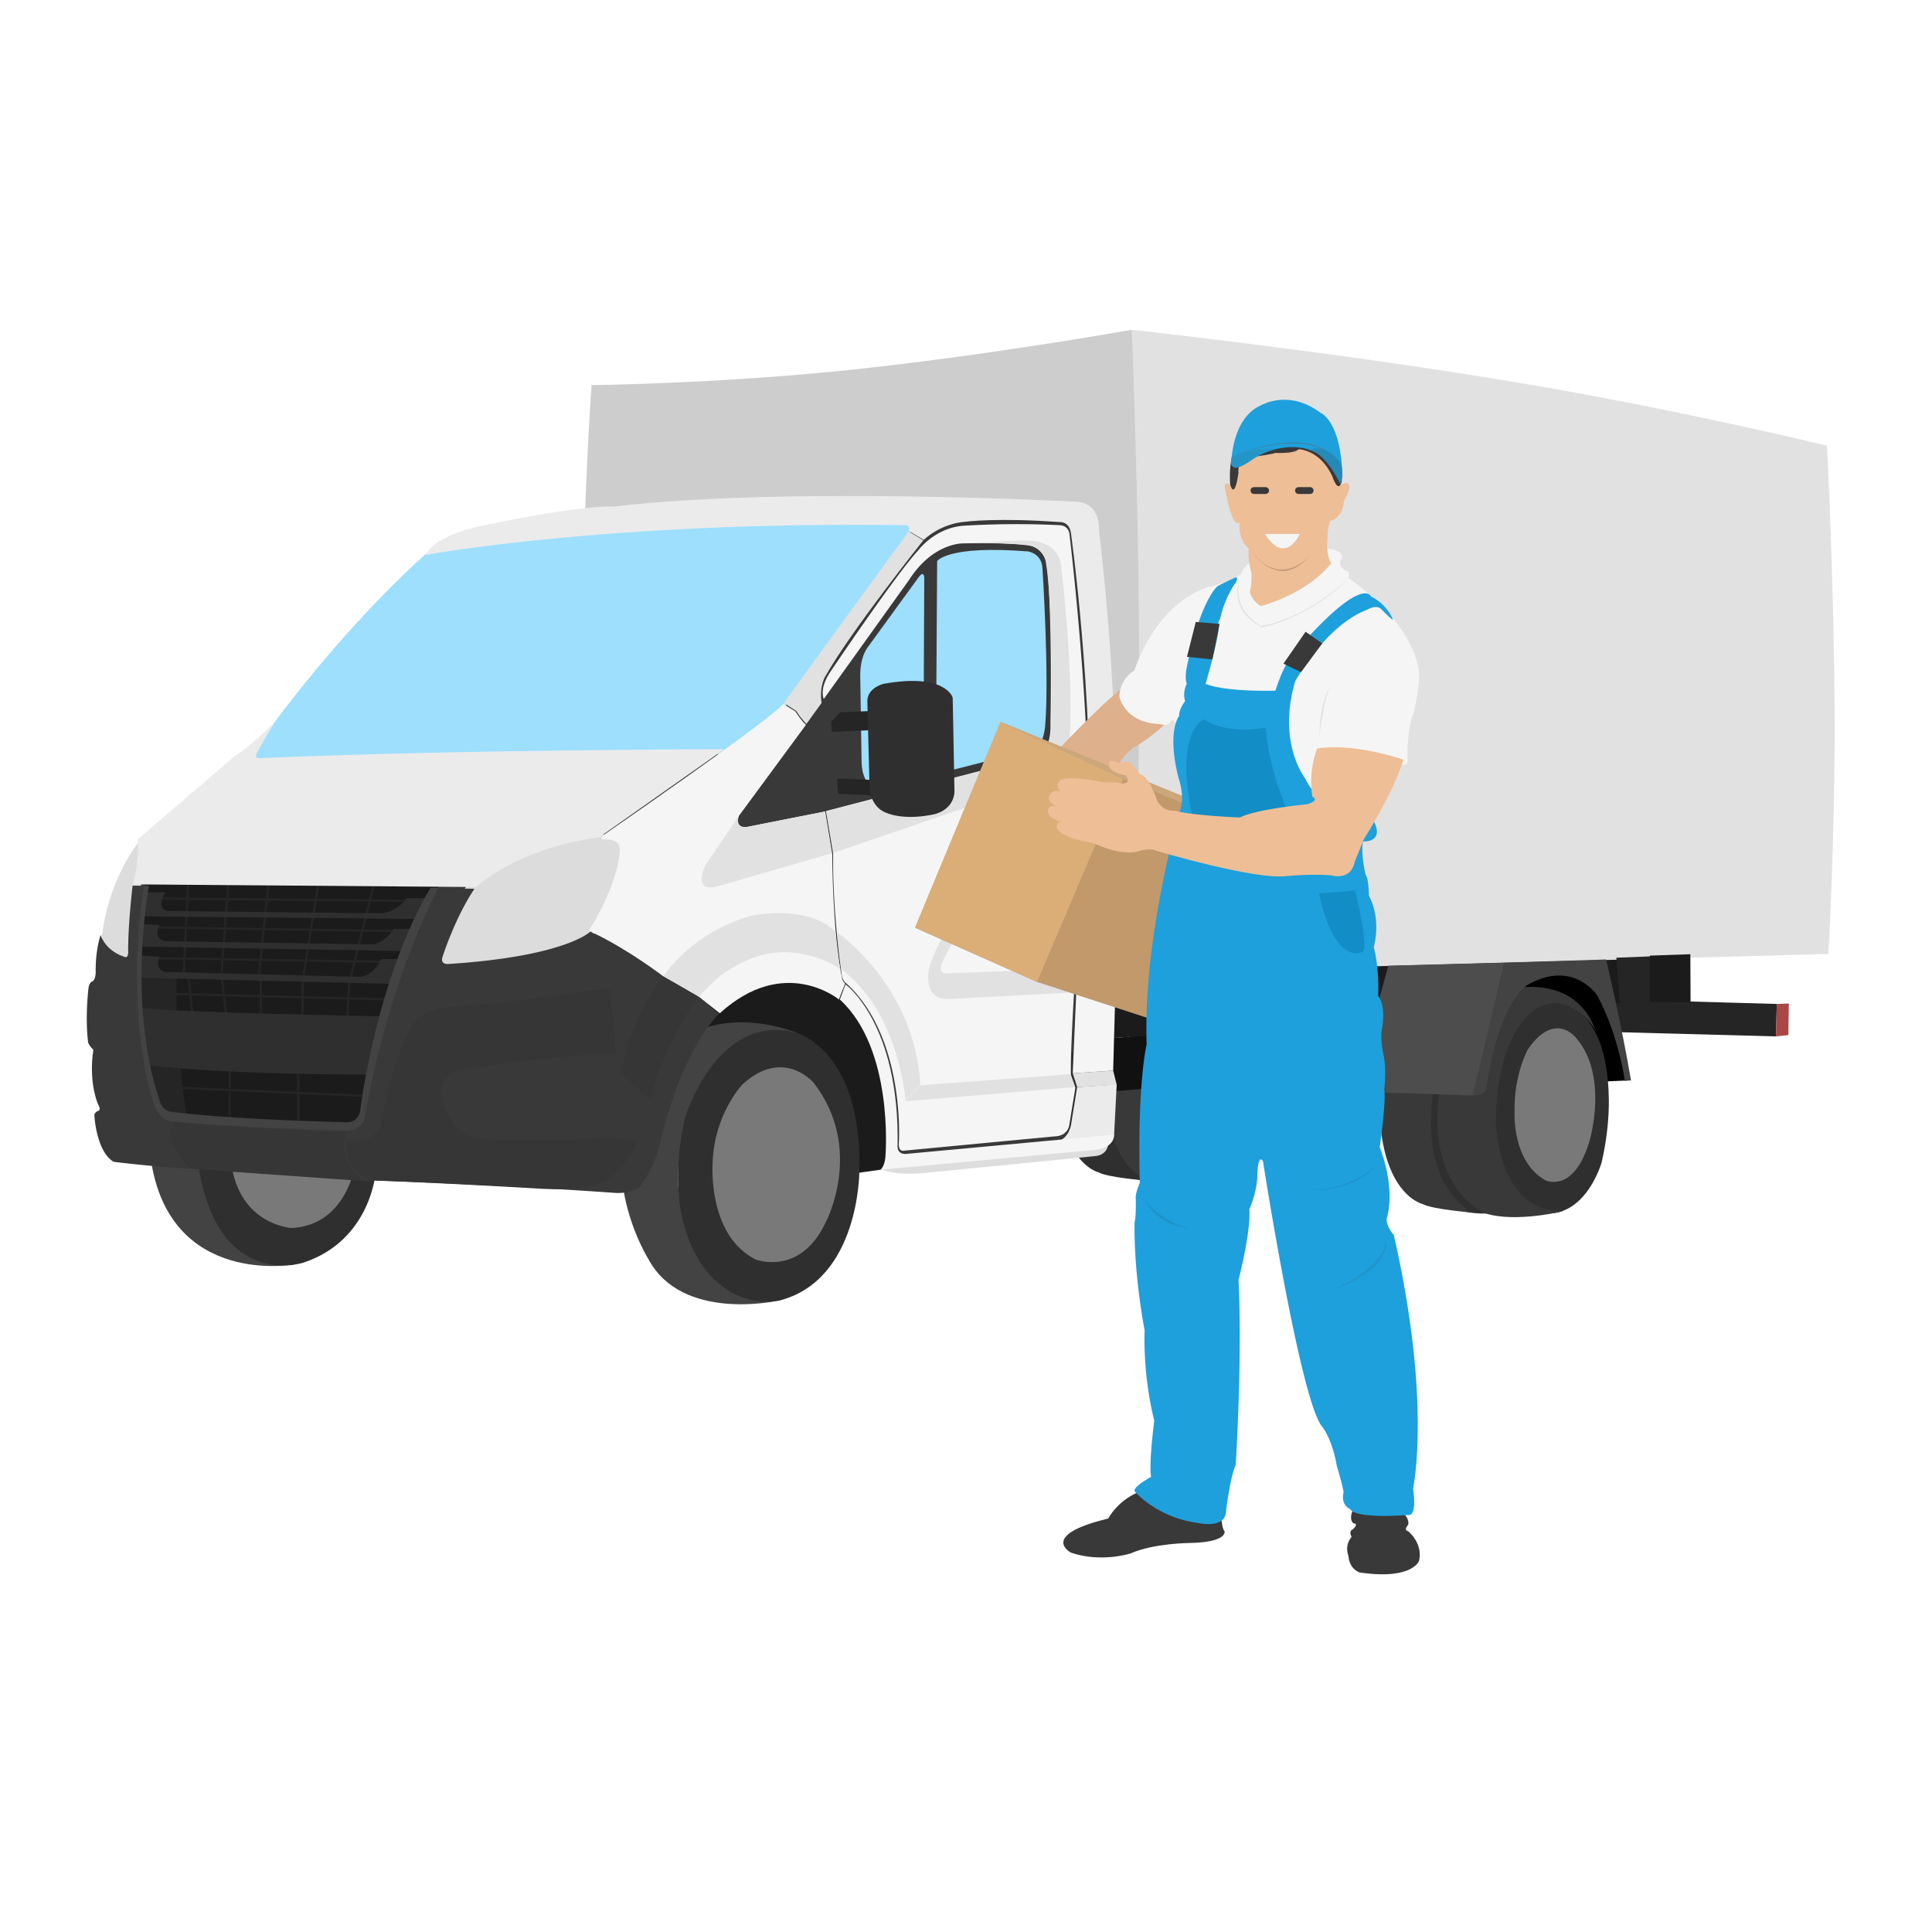 <svg xmlns="http://www.w3.org/2000/svg" width="256" height="256" viewBox="0 0 2560 2560">
  <defs>
    <style>
      .cls-1 {
        fill: #2f2f2f;
      }

      .cls-1, .cls-10, .cls-11, .cls-12, .cls-13, .cls-14, .cls-15, .cls-16, .cls-17, .cls-18, .cls-19, .cls-2, .cls-20, .cls-21, .cls-22, .cls-23, .cls-24, .cls-25, .cls-26, .cls-27, .cls-28, .cls-29, .cls-3, .cls-30, .cls-31, .cls-32, .cls-33, .cls-4, .cls-5, .cls-6, .cls-7, .cls-8, .cls-9 {
        fill-rule: evenodd;
      }

      .cls-2 {
        fill: #797979;
      }

      .cls-3 {
        fill: #393939;
      }

      .cls-4 {
        fill: #1b1b1b;
      }

      .cls-5 {
        fill: #e1e1e1;
      }

      .cls-6 {
        fill: #434343;
      }

      .cls-7 {
        fill: #cdcdcd;
      }

      .cls-8 {
        fill: #9ddffd;
      }

      .cls-9 {
        fill: #252525;
      }

      .cls-10 {
        fill: #dcdcdc;
      }

      .cls-11 {
        fill: #f5f5f5;
      }

      .cls-12 {
        fill: #111;
      }

      .cls-13 {
        fill: #ddd;
      }

      .cls-14 {
        fill: #ebebeb;
      }

      .cls-15 {
        fill: #363636;
      }

      .cls-17 {
        fill: #aa4646;
      }

      .cls-18 {
        fill: #4d4d4d;
      }

      .cls-19 {
        fill: #deb08b;
      }

      .cls-20 {
        fill: #c1996a;
      }

      .cls-21 {
        fill: #dbae78;
      }

      .cls-22 {
        fill: #cba77c;
      }

      .cls-23 {
        fill: #e3e3e3;
      }

      .cls-24 {
        fill: #1ea0dc;
      }

      .cls-25 {
        fill: #1d95cc;
      }

      .cls-26 {
        fill: #1f93c8;
      }

      .cls-27 {
        fill: #2096cc;
      }

      .cls-28 {
        fill: #138dc5;
      }

      .cls-29 {
        fill: #eebe97;
      }

      .cls-30 {
        fill: #56727e;
      }

      .cls-31 {
        fill: #2789b5;
      }

      .cls-32 {
        fill: #2595c8;
      }

      .cls-33 {
        fill: #c69b78;
      }
    </style>
  </defs>
  <path id="Фигура_73_копия_3" data-name="Фигура 73 копия 3" class="cls-1" d="M1599.98,1564.11c59.95,12.79,81.02-63.15,81.02-63.15,22.05-96.86-3.35-153.11-3.35-153.11-33.45-79.43-90.53-33.53-90.53-33.53-67.58,54-39.11,167.64-39.11,167.64C1557.07,1539.45,1599.98,1564.11,1599.98,1564.11Z"/>
  <path id="Фигура_74_копия_3" data-name="Фигура 74 копия 3" class="cls-2" d="M1588.24,1359.02c33.99-49.18,60.35-14.52,60.35-14.52,41.59,47.37,17.32,129.08,17.32,129.08-19.53,67.27-55.32,50.3-55.32,50.3-42.67-23.51-39.11-86.06-39.11-86.06C1570.39,1390.81,1588.24,1359.02,1588.24,1359.02Z"/>
  <path id="Фигура_71_копия_3" data-name="Фигура 71 копия 3" class="cls-3" d="M1478.16,1403.73c-21.57,130.38,56.44,161.5,56.44,161.5,38.49,12.21,98.34-2.8,98.34-2.8-81.68,2.69-84.93-109.52-84.93-109.52-0.49-116.59,50.29-144.74,50.29-144.74,46.73-25.09,75.43,27.94,75.43,27.94-30-82.64-125.72-48.61-125.72-48.61Z"/>
  <path id="Фигура_62_копия_2" data-name="Фигура 62 копия 2" class="cls-4" d="M1439.67,1281.39l706.79-17.67,1.18,65.97-686.18,46.54Z"/>
  <path id="Фигура_84_копия_2" data-name="Фигура 84 копия 2" class="cls-5" d="M1499.62,437s264.16,28.683,508.03,69.346c214.93,35.837,413.23,84.265,413.23,84.265s9.62,186.65,10.1,363.375c0.44,159.028-8.25,310.008-8.25,310.008l-919.64,25.06Z"/>
  <path id="Фигура_47_копия_2" data-name="Фигура 47 копия 2" class="cls-6" d="M199.833,1535.86c24.713,169.98,190.246,139.6,190.246,139.6-117.534-28.93-124.278-139.6-124.278-139.6H199.833Z"/>
  <path id="Фигура_83_копия_2" data-name="Фигура 83 копия 2" class="cls-7" d="M783.863,510.321s164.046-1.931,332.737-19.212C1304.73,471.836,1499.62,437,1499.62,437s8.83,209.6,9.69,420.921c0.87,214.683-6.22,431.133-6.22,431.133l-717.153-20.89s-13.11-215.22-13.66-416.276C771.794,675.658,783.863,510.321,783.863,510.321Z"/>
  <path id="Фигура_48_копия_2" data-name="Фигура 48 копия 2" class="cls-1" d="M262.267,1540.57c25.126,170.74,139.592,132.54,139.592,132.54,89.808-29.54,96.006-120.17,96.006-120.17Z"/>
  <path id="Фигура_49_копия_2" data-name="Фигура 49 копия 2" class="cls-2" d="M306.441,1541.75c11.452,81.97,80.1,85.41,80.1,85.41,72.931-3.62,84.226-84.23,84.226-84.23Z"/>
  <path id="Фигура_85_копия_2" data-name="Фигура 85 копия 2" class="cls-3" d="M1185.81,1539.39l263.87-25.33,0.59-285.68,12.37-144.32-1.77-90.122-9.42-225.6-10.01-76.575-27.69-14.726-108.37,1.178H919L595.049,721.8,304.086,1033.99l-128.4,122.52-30.039,114.87,4.712,93.07,17.67,153.15,80.692,30.63,5.89,0.59h51.831l171.987,14.72,5.89,1.18,6.479-.59,4.123-3.53,342.8,8.83,58.31-164.93,48.3-61.26h7.657l2.356-1.18,4.123-8.83,18.848-13.55,62.432-24.74h42.41l28.27,22.97,1.18,5.3,1.77,1.18,14.72,0.59,21.79,33.58,17.08,45.94Z"/>
  <path id="Фигура_72_копия_3" data-name="Фигура 72 копия 3" class="cls-3" d="M1548.57,1564.11c-30.48,5.39-60.35-6.7-60.35-6.7l-20.11-33.53-7.83-46.39-3.91-46.38,5.03-31.29,21.79-5.03,5.59,34.09,1.68,45.82,21.79,54.21Z"/>
  <path id="Фигура_86_копия_2" data-name="Фигура 86 копия 2" class="cls-4" d="M1576.32,1476.36c23.2-.41,34.75-7.06,34.75-7.06,41.95,8.7,74.21,30.04,74.21,30.04,25.33,13.46,54.19,1.76,54.19,1.76,40.37-18.21,95.42-27.09,95.42-27.09l17.67-55.96c0,4.75-76.57,2.94-76.57,2.94l-59.49-34.75-134.88,28.27C1561.83,1426.32,1576.32,1476.36,1576.32,1476.36Z"/>
  <path id="Фигура_70_копия_3" data-name="Фигура 70 копия 3" class="cls-1" d="M1402.73,1389.76c-11.35,149.6,53.08,163.73,53.08,163.73,12.57,6.85,61.47,10.62,61.47,10.62-72.55-46.23-46.38-160.94-46.38-160.94Z"/>
  <path id="Фигура_58_копия_2" data-name="Фигура 58 копия 2" class="cls-8" d="M1150.47,1050.49l209.68-47.72,18.85-8.243,9.43-22.384-1.77-199.1-2.36-22.973-3.53-14.137-8.25-5.891-18.26-4.123-62.43-1.767-30.63,5.3-20.02,10.014L1221.74,754.2l-83.64,113.1-4.12,21.794-1.18,67.74,4.13,80.112Z"/>
  <path id="Фигура_57_копия_2" data-name="Фигура 57 копия 2" class="cls-3" d="M976.13,1108.8l432.32-105.44-2.94-146.669-2.95-123.7-9.42-18.85-98.95-5.3-48.3,6.479L1210.55,748.9,973.185,1070.51l-13.547,31.22Zm389.33-114.862c17.79-1.249,19.43-32.4,19.43-32.4,5.62-65.25-3.53-207.933-3.53-207.933-0.63-20.6-19.44-22.973-19.44-22.973-107.38-8.429-120.15,12.959-120.15,12.959L1240,1025.75Zm-149.02-227.96c8.74-12.282,8.25.589,8.25,0.589l-1.18,262.123-60.67,13.55c-22.1,1.13-21.2-34.17-21.2-34.17l-1.77-111.324c-0.57-27.773,10.6-40.055,10.6-40.055Z"/>
  <path id="Фигура_56_копия_2" data-name="Фигура 56 копия 2" class="cls-8" d="M362.985,958.006C470.512,813.914,567.367,731.225,567.367,731.225l119.566-24.151,70.09-10.6,144.893-11.192,232.064-5.3,47.12,0.589,24.74,3.534,3.53,15.9L1045.63,930.321l-26.5,26.507-58.314,42.411H930.188l-586.051,9.421-15.314-3.53Z"/>
  <path id="Фигура_64_копия_2" data-name="Фигура 64 копия 2" class="cls-9" d="M2141.75,1269.02l44.77-1.77,0.58,58.32,167.28,4.71-1.18,43-242.08-6.48-0.58-38.29,35.92,0.59Z"/>
  <path id="Фигура_55_копия_2" data-name="Фигура 55 копия 2" class="cls-10" d="M606.829,1188.91l18.259-23.56,23.56-20.62,43.586-23.56,44.174-14.14,41.23-3.53,37.107,4.12,12.369,11.78,1.178,21.21-17.081,43-21.793,51.84-11.191,11.19-67.734,26.5-61.845,10.02-53.6,1.77-17.669-5.31,2.355-17.67,12.369-32.98Z"/>
  <path id="Фигура_53_копия_2" data-name="Фигура 53 копия 2" class="cls-4" d="M1174.62,1548.82l-58.9,8.24-262.69-30.63,15.9-47.71,36.518-81.88,37.107-73.04,48.886-27.09,65.377-16.5,38.29,14.14,40.05,31.81,32.39,67.74,10.61,76.57Z"/>
  <path id="Фигура_46_копия_2" data-name="Фигура 46 копия 2" class="cls-4" d="M226.338,1479.31l175.521,10.01,58.31,2.95,17.081-5.3,5.3-17.67,7.657-51.25,17.67-70.1,27.683-84.23,38.874-83.64,5.889-2.95,1.179-5.3-388.738-4.12-1.178,6.48,2.356,8.24-3.534,17.67-4.123,67.15-0.589,45.36,1.767,46.53,7.657,44.77,12.369,55.37,8.835,15.91Z"/>
  <path id="Фигура_1_копия_2" data-name="Фигура 1 копия 2" class="cls-11" d="M781.761,1234.27l4.123,1.76c47.292,22.45,93.061,57.73,93.061,57.73,14.166,7.63,46.531,26.51,46.531,26.51l28.272,22.38c85.872-78.17,157.852-18.26,157.852-18.26l8.24-21.2c-4.16-3.73-4.12-7.07-4.12-7.07-12.91-62.13-12.96-164.35-12.96-164.35l-9.42-56.54-104.252,20.61c-16.319,1.23-10.013-14.72-10.013-14.72l88.935-120.758c-4.54-2.966-14.13-17.671-14.13-17.671l-15.91-10.014c-17.29,21.388-239.128,174.353-239.128,174.353-4.576,5.09,1.178,5.31,1.178,5.31,24.829-1.46,21.2,15.9,21.2,15.9-3.458,45.35-37.7,99.55-37.7,99.55C779.353,1232.91,781.761,1234.27,781.761,1234.27Z"/>
  <path id="Фигура_63_копия_2" data-name="Фигура 63 копия 2" class="cls-12" d="M1469.12,1375.64l655.55-44.77-1.18,26.51-383.43,38.29c-4.91,34.3-279.78,51.24-279.78,51.24Z"/>
  <path id="Фигура_5_копия_2" data-name="Фигура 5 копия 2" class="cls-13" d="M1167.55,1549.41c24.11,9.97,64.79,4.12,64.79,4.12l220.29-21.8c15.36-2.24,15.9-15.9,15.9-15.9Z"/>
  <path id="Фигура_2_копия_2" data-name="Фигура 2 копия 2" class="cls-5" d="M1102.17,1130.6l-154.312,44.76c-31.592,5.61-12.369-30.04-12.369-30.04l43-63.61c-4.945,16.96,11.19,14.13,11.19,14.13l103.664-20.61Z"/>
  <path id="Фигура_6_копия_2" data-name="Фигура 6 копия 2" class="cls-14" d="M1401.38,1512.3c14.4-3.53,17.67-21.21,17.67-21.21l8.25-50.66,52.42-3.53-3.53,67.74Z"/>
  <path id="Фигура_9_копия_2" data-name="Фигура 9 копия 2" class="cls-5" d="M1437.31,1148.27l6.48-17.08,34.75,0.58-5.89,15.32Z"/>
  <path id="Фигура_10_копия_2" data-name="Фигура 10 копия 2" class="cls-14" d="M1443.79,1131.19c5.27-212.679-24.74-424.705-24.74-424.705-2.13-16.111-15.31-14.726-15.31-14.726-81.73-5.923-123.1-.589-123.1-0.589-35.06,2.369-56.54,24.15-56.54,24.15l-20.03-11.78c3.27-9.07-7.07-7.658-7.07-7.658-391.338-5.449-633.167,39.466-633.167,39.466,13.686-27.019,72.446-38.288,72.446-38.288,140.633-29.566,177.877-25.918,177.877-25.918,228.734-26.99,608.434-6.479,608.434-6.479,37.01-.6,33.57,38.287,33.57,38.287,28.66,238.782,22.38,428.82,22.38,428.82Z"/>
  <path id="Фигура_7_копия_2" data-name="Фигура 7 копия 2" class="cls-5" d="M1479.72,1437.49l-4.71-18.85-53.6,3.53,5.89,18.26Z"/>
  <path id="Фигура_8_копия_2" data-name="Фигура 8 копия 2" class="cls-11" d="M1421.41,1422.17l4.71-107.2-5.3-31.22c-1.44-56.37,16.49-135.48,16.49-135.48a201.344,201.344,0,0,1,35.34-1.77l-1.18,135.48,6.48,29.45-2.94,107.21Z"/>
  <path id="Фигура_3_копия_2" data-name="Фигура 3 копия 2" class="cls-5" d="M878.945,1293.76c16.452,8.82,47.12,27.1,47.12,27.1,37.694-45.8,83.635-55.37,83.635-55.37,55.91-14.68,103.67,18.26,103.67,18.26-3.29-17.21-6.48-49.48-6.48-49.48-38.46-37.19-112.5-20.62-112.5-20.62C915.205,1236.42,878.945,1293.76,878.945,1293.76Z"/>
  <path id="Фигура_4_копия_2" data-name="Фигура 4 копия 2" class="cls-11" d="M1120.43,1304.36l-7.65,20.03c71.34,65.01,60.66,204.4,60.66,204.4-0.35,17.44-7.06,21.2-7.06,21.2l286.25-26.5c25.33-3.75,23.56-20.03,23.56-20.03l-273.3,25.33c-14.99,2.31-13.54-10.6-13.54-10.6C1192.23,1356.09,1120.43,1304.36,1120.43,1304.36Z"/>
  <path id="Фигура_11_копия_2" data-name="Фигура 11 копия 2" class="cls-5" d="M1204.07,704.129c-33.55,45.648-165.51,227.37-165.51,227.37l16.5,10.6c7.76,12.114,13.54,17.082,13.54,17.082l20.03-27.685c-3.31-23.426,5.3-35.931,5.3-35.931,35.14-61.57,129.58-179.659,129.58-179.659Z"/>
  <path id="Фигура_12_копия_2" data-name="Фигура 12 копия 2" class="cls-11" d="M1198.18,1524.67l198.49-18.85c18.08-.3,20.03-14.14,20.03-14.14l8.24-50.66-5.89-16.49c-0.9-28.02,4.13-108.97,4.13-108.97l-5.3-32.4c-2.11-56.35,17.08-134.3,17.08-134.3l6.48-17.67c6.32-170.346-24.15-421.76-24.15-421.76-0.81-14.089-13.55-13.548-13.55-13.548a1172.22,1172.22,0,0,0-124.28.589c-39.51,1.457-62.43,32.4-62.43,32.4-31,33.472-118.39,163.754-118.39,163.754-13.32,21.64-7.07,33.576-7.07,33.576l113.09-157.864c31.62-49.412,71.27-48.3,71.27-48.3,65.61-1.384,88.35,2.945,88.35,2.945,22.38,4.642,23.56,30.041,23.56,30.041,6.82,76.286,4.12,204.987,4.12,204.987,1.53,42.1-21.2,44.764-21.2,44.764l-276.24,71.87,9.42,55.96c-0.91,79.93,11.19,159.04,11.19,159.04,0.64,10.18,5.89,12.96,5.89,12.96,78.84,71.7,70.09,210.87,70.09,210.87C1189.74,1527.27,1198.18,1524.67,1198.18,1524.67Z"/>
  <path id="Фигура_13_копия_2" data-name="Фигура 13 копия 2" class="cls-5" d="M1104.53,1130.01l275.06-94.25c40.52-12.33,37.7-53.6,37.7-53.6,5.54-100.252-11.19-230.905-11.19-230.905-2.73-36.684-43.59-34.754-43.59-34.754-20.32-.743-64.79,2.357-64.79,2.357,26.03,0.5,53.6,2.356,53.6,2.356,32.22-.248,34.16,21.794,34.16,21.794,10.61,59.279,7.66,213.234,7.66,213.234,1.63,45.4-24.74,47.711-24.74,47.711l-273.29,71.28Z"/>
  <path id="Фигура_14_копия_2" data-name="Фигура 14 копия 2" class="cls-5" d="M1418.47,1423.35l-199.09,14.73-19.43,21.2,224.41-18.85Z"/>
  <path id="Фигура_50_копия_2" data-name="Фигура 50 копия 2" class="cls-6" d="M1056.82,1368.57c-133.4-47.88-192.6,42.41-192.6,42.41-90.614,122.99-4.712,258-4.712,258,44.561,82.48,169.632,54.78,169.632,54.78-135.923-18.24-130.758-165.52-130.758-165.52C905.443,1350.52,1056.82,1368.57,1056.82,1368.57Z"/>
  <path id="Фигура_51_копия_2" data-name="Фигура 51 копия 2" class="cls-1" d="M1033.26,1723.17c105.92-27.65,105.43-171.41,105.43-171.41,4.12-161.82-84.81-183.78-84.81-183.78-105.916-25.89-146.663,114.86-146.663,114.86-34.128,154.18,40.641,213.83,40.641,213.83C988.458,1734.92,1033.26,1723.17,1033.26,1723.17Z"/>
  <path id="Фигура_52_копия_2" data-name="Фигура 52 копия 2" class="cls-2" d="M983.787,1436.9c53.973-49.61,94.243-2.36,94.243-2.36,68.08,88.02,15.9,185.55,15.9,185.55-34.04,71.49-92.47,48.89-92.47,48.89-65.167-32.58-57.136-129.59-57.136-129.59C946.755,1475.69,983.787,1436.9,983.787,1436.9Z"/>
  <path id="Фигура_41_копия_2" data-name="Фигура 41 копия 2" class="cls-9" d="M244.89,1290.3l-2.942-.15,5.89-120.16,2.942,0.14Z"/>
  <path id="Фигура_54_копия_2" data-name="Фигура 54 копия 2" class="cls-10" d="M133.866,1249.58c8.646-88.78,53.6-138.42,53.6-138.42l5.3,29.45-5.3,25.33-1.767,21.79-7.068,34.76v35.93l-1.766,21.2-7.068,3.54Z"/>
  <path id="Фигура_43_копия_2" data-name="Фигура 43 копия 2" class="cls-9" d="M344.423,1292.74l-2.928-.31,12.958-121.93,2.928,0.31Z"/>
  <path id="Фигура_42_копия_2" data-name="Фигура 42 копия 2" class="cls-9" d="M294.952,1289.75l-2.937-.22,8.835-117.81,2.937,0.22Z"/>
  <path id="Фигура_44_копия_2" data-name="Фигура 44 копия 2" class="cls-9" d="M403.9,1291.64l-2.908-.47,19.437-121.34,2.908,0.46Z"/>
  <path id="Фигура_15_копия_2" data-name="Фигура 15 копия 2" class="cls-5" d="M1219.38,1437.49c-6.82-131.54-110.14-202.04-110.14-202.04,1.57,23.69,5.89,49.48,5.89,49.48,76.37,55.96,84.82,173.76,84.82,173.76Z"/>
  <path id="Фигура_45_копия_2" data-name="Фигура 45 копия 2" class="cls-9" d="M465.721,1296.48l-2.857-.72,32.4-129,2.856,0.72Z"/>
  <path id="Фигура_31_копия_2" data-name="Фигура 31 копия 2" class="cls-9" d="M205.7,1271.08l0.046-2.94,337.5,5.3-0.046,2.94Z"/>
  <path id="Фигура_30_копия_2" data-name="Фигура 30 копия 2" class="cls-9" d="M209.235,1230.44l0.045-2.95,349.274,5.31-0.045,2.94Z"/>
  <path id="Фигура_16_копия_2" data-name="Фигура 16 копия 2" class="cls-5" d="M1423.18,1314.97l-166.69,8.83c-36.8.31-24.74-43-24.74-43,22.77-70.81,81.87-116.63,81.87-116.63,60.1-42.24,127.82-32.98,127.82-32.98l-5.89,17.08c-54.9-.63-103.67,24.74-103.67,24.74-53.64,33.38-83.63,102.49-83.63,102.49-6.33,16.8,7.65,14.14,7.65,14.14l162.57-5.89Z"/>
  <path id="Фигура_32_копия_2" data-name="Фигура 32 копия 2" class="cls-9" d="M219.232,1318.21l0.076-2.95,298.032,7.66-0.076,2.94Z"/>
  <path id="Фигура_17_копия_2" data-name="Фигура 17 копия 2" class="cls-14" d="M959.638,992.76L794.13,1109.39c-112.241,15.59-163.152,65.97-163.152,65.97l-454.7-3.53c9.595-40.75,5.89-59.49,5.89-59.49l128.4-110.16c25.05-15.568,54.777-47.119,54.777-47.119-12.412,19.635-21.793,37.11-21.793,37.11-9.929,14.439.589,12.369,0.589,12.369C613.091,993.05,959.638,992.76,959.638,992.76Z"/>
  <path id="Фигура_33_копия_2" data-name="Фигура 33 копия 2" class="cls-9" d="M228.63,1442.49l0.128-2.94,257.391,11.19-0.128,2.94Z"/>
  <path id="Фигура_18_копия_2" data-name="Фигура 18 копия 2" class="cls-3" d="M952.57,1343.24c-54.9,58.59-78.337,173.77-78.337,173.77a165.473,165.473,0,0,1-22.971,50.66c-8.973,15.3-36.517,12.96-36.517,12.96-147.275-10.56-318.647-16.5-318.647-16.5-12.92,0-17.081-7.07-17.081-7.07-23.994-18.45-20.026-47.12-20.026-47.12l1.767-9.42c26.578-.37,25.916-27.69,25.916-27.69,27.512-173.21,95.418-296.29,95.418-296.29l46.53,1.18c-25.986,38.98-41.819,88.95-41.819,88.95-4.872,12.58,8.246,10.6,8.246,10.6,155.512-10.15,187.3-43,187.3-43l97.184,60.08,47.12,27.1Z"/>
  <path id="Фигура_19_копия_2" data-name="Фигура 19 копия 2" class="cls-15" d="M878.356,1293.76c-50.812,68.91-54.776,128.41-54.776,128.41l37.7,34.76c24.545-87,64.2-136.07,64.2-136.07Z"/>
  <path id="Фигура_28_копия_2" data-name="Фигура 28 копия 2" class="cls-9" d="M234,1294.94c-2.547,79.98,12.958,183.19,12.958,183.19l-25.916-1.77-10.6-7.06-7.068-28.87-11.191-55.96-4.123-43.59-2.356-53.01Z"/>
  <path id="Фигура_29_копия_2" data-name="Фигура 29 копия 2" class="cls-9" d="M211.6,1192.15l0.025-2.94,336.906,2.94-0.026,2.95Z"/>
  <path id="Фигура_34_копия_2" data-name="Фигура 34 копия 2" class="cls-9" d="M396.558,1485.79h-2.945v-65.97h2.945v65.97Z"/>
  <path id="Фигура_35_копия_2" data-name="Фигура 35 копия 2" class="cls-9" d="M305.558,1482.86l-2.945-.03,0.589-68.33,2.945,0.03Z"/>
  <path id="Фигура_36_копия_2" data-name="Фигура 36 копия 2" class="cls-9" d="M461.639,1348.04l-2.939-.18,2.945-48.89,2.939,0.18Z"/>
  <path id="Фигура_37_копия_2" data-name="Фигура 37 копия 2" class="cls-9" d="M402.153,1347.38l-2.944-.03,0.589-51.25,2.944,0.03Z"/>
  <path id="Фигура_38_копия_2" data-name="Фигура 38 копия 2" class="cls-9" d="M347.377,1345.58l-2.945.04-0.589-47.72,2.945-.03Z"/>
  <path id="Фигура_39_копия_2" data-name="Фигура 39 копия 2" class="cls-9" d="M300.837,1342.48l-2.926.34-5.3-46.54,2.926-.33Z"/>
  <path id="Фигура_40_копия_2" data-name="Фигура 40 копия 2" class="cls-9" d="M256.075,1341.92l-2.93.29-4.712-47.72,2.93-.28Z"/>
  <path id="Фигура_20_копия_2" data-name="Фигура 20 копия 2" class="cls-15" d="M808.266,1310.84a553.032,553.032,0,0,0-59.489,6.48c-82.865,12.73-156.083,17.09-156.083,17.09-39.068,3.69-50.065,30.04-50.065,30.04-24.976,47.8-38.874,129-38.874,129-8.612,22.39-44.764,18.26-44.764,18.26-0.54,44.99,32.4,52.42,32.4,52.42,92.789,3.13,218.518,10.6,218.518,10.6,72.523,4.87,95.417-11.19,95.417-11.19,29.026-22.72,38.874-52.42,38.874-52.42l-41.819-4.71c-48.849,7.4-150.783,3.53-150.783,3.53-38.117,0-48.887-18.85-48.887-18.85-41.57-57.67-1.178-70.68-1.178-70.68,42.291-12.02,178.466-22.98,178.466-22.98,17.856-1.81,36.518,1.18,36.518,1.18Z"/>
  <path id="Фигура_21_копия_2" data-name="Фигура 21 копия 2" class="cls-15" d="M487.263,1565.31c-35.162-13.79-30.628-54.19-30.628-54.19l1.768-10.6c-145.8-5.45-228.531-14.14-228.531-14.14l-1.178,8.24c-5.028,5.03-1.767,12.96-1.767,12.96,8.8,31.43,27.094,41.24,27.094,41.24Z"/>
  <path id="Фигура_24_копия_2" data-name="Фигура 24 копия 2" class="cls-1" d="M186.286,1334.99c26.443,6.43,323.948,11.78,323.948,11.78l-20.615,77.17c-213.054-.76-292.142-12.37-292.142-12.37C189.167,1387.39,186.286,1334.99,186.286,1334.99Z"/>
  <path id="Фигура_25_копия_2" data-name="Фигура 25 копия 2" class="cls-1" d="M219.27,1182.43c-14.171,22.53,2.945,24.74,2.945,24.74l283.9,2.95c21.438-2.55,32.395-20.03,32.395-20.03h30.038L555,1217.77l-364-3.53,2.356-31.81H219.27Z"/>
  <path id="Фигура_26_копия_2" data-name="Фигура 26 копия 2" class="cls-1" d="M189.231,1224.84l22.382,0.59c-10.537,21.44,9.424,21.8,9.424,21.8l273.883,4.12c18.168-4.72,26.5-20.62,26.5-20.62h26.5l-11.191,29.46L185.7,1254.3Z"/>
  <path id="Фигура_27_копия_2" data-name="Фигура 27 копия 2" class="cls-1" d="M185.7,1266.08l25.327,1.76c-6.54,18.54,8.246,20.03,8.246,20.03l257.98,6.48c20.41-2.91,27.683-23.56,27.683-23.56h26.5l-9.424,32.98-336.9-8.24Z"/>
  <path id="Фигура_22_копия_2" data-name="Фигура 22 копия 2" class="cls-3" d="M251.076,1548.82c-61.6-4.15-100.718-9.43-100.718-9.43-23.2-14.36-25.327-61.85-25.327-61.85,0.276-4.14,5.89-5.89,5.89-5.89,3.039-1.93-1.178-8.83-1.178-8.83-13.26-34.54-5.89-71.87-5.89-71.87a25.39,25.39,0,0,1-7.068-9.42c-4.331-35.52.589-73.04,0.589-73.04,0.957-6.22,4.123-7.66,4.123-7.66,5.74-1.91,5.3-13.55,5.3-13.55-0.342-29.41,6.479-48.3,6.479-48.3,7.866,21.89,30.039,28.27,30.039,28.27,8.208,4.79,6.479-8.83,6.479-8.83,0-35.23,5.89-84.82,5.89-84.82H191c-29.1,173.48,14.136,293.34,14.136,293.34,6.439,21.38,22.971,19.44,22.971,19.44l-1.178,8.83c-4.379,3.35-2.356,8.84-2.356,8.84C226.632,1531.35,251.076,1548.82,251.076,1548.82Z"/>
  <path id="Фигура_23_копия_2" data-name="Фигура 23 копия 2" class="cls-6" d="M197.477,1173.6H191c-27.687,173.53,12.958,289.22,12.958,289.22,8.061,23.89,24.149,22.97,24.149,22.97,57.632,7.09,228.53,12.37,228.53,12.37,23.5,0.89,26.5-15.91,26.5-15.91,30.589-181.75,97.774-305.71,97.774-305.71h-10.6c-71.333,120.58-92.473,290.99-92.473,290.99-1.839,22.69-20.614,19.44-20.614,19.44-169.555-4.3-232.654-14.14-232.654-14.14-11.038-2.76-13.547-15.9-13.547-15.9C167.8,1326.85,197.477,1173.6,197.477,1173.6Z"/>
  <path id="Фигура_69_копия_2" data-name="Фигура 69 копия 2" class="cls-16" d="M2157.65,1431.6l-200.25,8.83,17.08-60.08,18.26-65.38,25.32-24.74,28.27-10.02,53.01,6.48,22.98,18.85,15.31,37.7Z"/>
  <path id="Фигура_60_копия_2" data-name="Фигура 60 копия 2" class="cls-9" d="M1154.6,1033.4l-45.36-1.76,1.18,20.02,46.53,2.36Z"/>
  <path id="Фигура_61_копия_2" data-name="Фигура 61 копия 2" class="cls-9" d="M1113.37,943.869l40.05-1.767,1.76,25.329-53.01,2.356-0.58-13.548Z"/>
  <path id="Фигура_72_копия_3-2" data-name="Фигура 72 копия 3" class="cls-1" d="M1982.72,1606.54c-32.12,5.68-63.61-7.07-63.61-7.07l-21.2-35.34-8.25-48.89-4.12-48.89,5.3-32.99,22.97-5.3,5.89,35.93,1.77,48.31,22.97,57.13Z"/>
  <path id="Фигура_65_копия_2" data-name="Фигура 65 копия 2" class="cls-4" d="M2186.18,1266.24l53.61-1.85,0.32,64.12-54.18-1.23Z"/>
  <path id="Фигура_59_копия_2" data-name="Фигура 59 копия 2" class="cls-1" d="M1149.29,929.732c-0.61-18.143,21.21-23.562,21.21-23.562,82.72-15.068,91.88,18.261,91.88,18.261l2.36,124.879c-1.85,26.14-28.86,30.04-28.86,30.04-43.98,8.92-65.38-4.12-65.38-4.12-16.61-8.61-18.26-29.46-18.26-29.46Z"/>
  <path id="Фигура_73_копия_3-2" data-name="Фигура 73 копия 3" class="cls-1" d="M2036.91,1606.54c63.2,13.48,85.41-66.56,85.41-66.56,23.24-102.1-3.54-161.4-3.54-161.4-35.25-83.73-95.42-35.34-95.42-35.34-71.23,56.92-41.23,176.71-41.23,176.71C1991.68,1580.55,2036.91,1606.54,2036.91,1606.54Z"/>
  <path id="Фигура_74_копия_3-2" data-name="Фигура 74 копия 3" class="cls-2" d="M2024.54,1390.36c35.83-51.84,63.61-15.31,63.61-15.31,43.84,49.94,18.26,136.07,18.26,136.07-20.58,70.9-58.31,53.01-58.31,53.01-44.98-24.78-41.23-90.71-41.23-90.71C2005.73,1423.86,2024.54,1390.36,2024.54,1390.36Z"/>
  <path id="Фигура_70_копия_3-2" data-name="Фигура 70 копия 3" class="cls-3" d="M1829,1422.76c-11.97,157.7,55.95,172.59,55.95,172.59,13.25,7.22,64.79,11.19,64.79,11.19-76.47-48.73-48.89-169.64-48.89-169.64Z"/>
  <path id="Фигура_71_копия_3-2" data-name="Фигура 71 копия 3" class="cls-3" d="M1908.51,1437.49c-22.74,137.43,59.49,170.23,59.49,170.23,40.57,12.87,103.66-2.94,103.66-2.94-86.1,2.82-89.53-115.46-89.53-115.46-0.51-122.89,53.01-152.56,53.01-152.56,49.26-26.44,79.52,29.45,79.52,29.45-31.63-87.11-132.53-51.24-132.53-51.24Z"/>
  <path id="Фигура_66_копия_2" data-name="Фигура 66 копия 2" class="cls-17" d="M2354.38,1330.28l15.9-.59-0.59,41.82-16.49,1.77Z"/>
  <path id="Фигура_67_копия_2" data-name="Фигура 67 копия 2" class="cls-6" d="M1951.51,1451.62c15.61,0.31,17.67-8.24,17.67-8.24,18.14-123.52,57.13-139.61,57.13-139.61,59.65-32.09,90.12,15.32,90.12,15.32,28.6,53.03,36.51,113.1,36.51,113.1l8.25-.59c-12.56-73.97-32.98-160.22-32.98-160.22l-134.88,4.12Z"/>
  <path id="Фигура_68_копия_2" data-name="Фигура 68 копия 2" class="cls-18" d="M1951.51,1451.62l-157.85-5.3,45.94-166.7,153.73-4.12Z"/>
  <path id="Фигура_10_копия_2-2" data-name="Фигура 10 копия 2" class="cls-19" d="M1485.31,913.123c-22.93,17.046-87.5,84.041-86.13,83.978s29.24,24.979,29.24,24.979l39.35,10.1c28.81-43.5,37.22-43.052,37.22-43.052,24.5-15.282,38.81-29.764,38.81-29.764C1477.55,951.919,1485.31,913.123,1485.31,913.123Z"/>
  <path id="Фигура_6_копия_2-2" data-name="Фигура 6 копия 2" class="cls-20" d="M1545.4,1356.93l-171.21-55.81-161.63-71.75,113.25-272.664,286.05,119.054Z"/>
  <path id="Фигура_7_копия_2-2" data-name="Фигура 7 копия 2" class="cls-21" d="M1488.6,1032.21l-114.44,268.94-161.6-72.31,113.23-272.175Z"/>
  <path id="Фигура_8_копия_2-2" data-name="Фигура 8 копия 2" class="cls-22" d="M1326.22,956.665L1587.4,1063.01l-1.6,8.5-98.89-39.86Z"/>
  <path id="Фигура_4_копия_2-2" data-name="Фигура 4 копия 2" class="cls-11" d="M1558.16,960.427c-3.57-11.421-8.51-2.657-8.51-2.657-2.86,5-12.76,1.594-12.76,1.594-46.77-1.428-53.7-36.143-53.7-36.143,0.71-24.625,19.67-34.548,19.67-34.548,37.13-102.786,104.74-112.148,104.74-112.148a210.464,210.464,0,0,0,36.69-15.414c13.57-36.047,87.73-36.674,87.73-36.674,59.98,1.784,44.66,17.008,44.66,17.008-5,9.279,6.91,14.882,6.91,14.882,6.07,0,3.19,9.568,3.19,9.568,99.62,71.022,93.58,132.345,93.58,132.345-1.07,23.2-7.44,47.3-7.44,47.3-8.57,19.629-7.98,58.465-7.98,58.465,2.15,11.78-7.44,9.57-7.44,9.57l-3.19-7.97c-46.41-15.351-104.21-13.292-104.21-13.292-7.5,2.141-6.38,5.846-6.38,5.846v37.206l-10.64,14.88-21.8-17.01-10.63-75.47-18.61-30.828-43.07,3.189Z"/>
  <path id="Фигура_27_копия_2-2" data-name="Фигура 27 копия 2" class="cls-23" d="M1748.13,976.522c0.78-47.717,13.39-64.753,13.39-64.753C1753.37,931.555,1748.13,976.522,1748.13,976.522Z"/>
  <path id="Фигура_18_копия_2-2" data-name="Фигура 18 копия 2" class="cls-23" d="M1785.27,768.017c-62.81,56.017-114.44,61.3-114.44,61.3-43.25-25.565-27.21-64.753-27.21-64.753-18.42,46.242,28.94,66.911,28.94,66.911C1742.51,814.558,1785.27,768.017,1785.27,768.017Z"/>
  <path id="Фигура_1_копия_2-2" data-name="Фигура 1 копия 2" class="cls-3" d="M1514.69,1974.91c-32.29,10.24-46.25,37.21-46.25,37.21-92.55,22.43-49.45,45.18-49.45,45.18,40.16,13.77,79.22,1.06,79.22,1.06,29.93-13.38,77.63-13.82,77.63-13.82,50.8-.79,46.79-15.41,46.79-15.41-4.34-4.33-5.32-29.24-5.32-29.24Z"/>
  <path id="Фигура_2_копия_2-2" data-name="Фигура 2 копия 2" class="cls-3" d="M1792.04,2002.35c-4.65,11.45,1.06,15.95,1.06,15.95,8.59,0.71-1.06,8.5-1.06,8.5-5.37,2.5-1.06,9.57-1.06,9.57a24.828,24.828,0,0,0-4.26,24.98c1.43,18.96,15.42,22.32,15.42,22.32,69.45,10.02,78.16-15.41,78.16-15.41,5.37-23.62-14.36-39.33-14.36-39.33-6.8-1.44,0-8.51,0-8.51,2.15-10.02-10.1-18.6-10.1-18.6Z"/>
  <path id="Фигура_3_копия_2-2" data-name="Фигура 3 копия 2" class="cls-24" d="M1624.62,2002.12c-0.86,24.48-36.69,15.94-36.69,15.94-54.56-6.87-84.01-41.45-84.01-41.45-5.15-5.16,21.27-19.67,21.27-19.67-3.01-19.75,4.25-74.41,4.25-74.41-15.89-64.41-12.76-119.59-12.76-119.59-15.46-84.17-13.29-142.98-13.29-142.98,2.15-8.59,1.6-30.82,1.6-30.82-1.29-7.3,5.31-21.8,5.31-21.8-3.43-133.54,9.04-183.37,9.04-183.37-4.94-143.64,44.13-309.34,44.13-309.34,7.37-19.65-2.12-44.64-2.12-44.64-15.36-62.027,1.06-81.324,1.06-81.324-0.35-9.317,7.98-19.665,7.98-19.665-3.87-12.024,2.12-22.855,2.12-22.855-3.01-8.159,0-21.792,0-21.792,17.48-87.824,40.41-107.365,40.41-107.365,9.88-5.583,24.99-12.225,24.99-12.225,3.87,3.006-2.66,10.1-2.66,10.1a138.806,138.806,0,0,0-18.61,45.71c-3.86,3.864-1.59,9.035-1.59,9.035-0.43,17.606-17.55,76.538-17.55,76.538,27.5,11.164,92.52,9.035,92.52,9.035,18.04-57.541,45.19-72.816,45.19-72.816,72.18-77.725,81.35-52.088,81.35-52.088,22.34,11.164,29.24,30.827,29.24,30.827-2.15,0-15.42-13.819-15.42-13.819-6.44-6.871-18.61.531-18.61,0.531-55.85,21.042-95.7,95.141-95.7,95.141-24.06,82.877,13.82,129.153,13.82,129.153,10.74,25.34,65.93,75.48,65.93,75.48l20.21-27.11c23.63,36.93-10.1,34.55-10.1,34.55-3.01,18.46,3.72,44.65,3.72,44.65,3.86,3.86,4.25,27.1,4.25,27.1,17.19,32.64,6.38,68.04,6.38,68.04,7.73,29.2,5.85,64.84,5.85,64.84,10.74,13.74,5.32,41.99,5.32,41.99-3.44,15.03,2.12,37.74,2.12,37.74,3.87,18.46.54,44.64,0.54,44.64,3,13.74-5.85,76.01-5.85,76.01,22.34,59.26,9.04,95.14,9.04,95.14,0,10.73,9.57,21.26,9.57,21.26,50.69,222.44,25.52,335.91,25.52,335.91,5.58,38.22-5.85,35.08-5.85,35.08-74.75,5.16-77.1-7.44-77.1-7.44-14.17-6.87-9.04-22.85-9.04-22.85-3-15.46-9.03-34.55-9.03-34.55-6.45-37.79-20.21-53.15-20.21-53.15-29.21-39.51-77.63-350.8-77.63-350.8-6.87-10.3-7.44,17.54-7.44,17.54,0,22.76-10.63,46.24-10.63,46.24,2.14,30.49-14.36,93.55-14.36,93.55,5.16,106.49-3.72,245.02-3.72,245.02C1629.65,1958.6,1624.62,2002.12,1624.62,2002.12Z"/>
  <path id="Фигура_23_копия_2-2" data-name="Фигура 23 копия 2" class="cls-25" d="M1826.72,1542.46c-49.2,51.28-117.02,30.22-117.02,30.22C1775.13,1590.47,1826.72,1542.46,1826.72,1542.46Z"/>
  <path id="Фигура_24_копия_2-2" data-name="Фигура 24 копия 2" class="cls-26" d="M1516.66,1589.95c19.86,35.71,57.87,37.56,57.87,37.56C1535.96,1616.74,1516.66,1589.95,1516.66,1589.95Z"/>
  <path id="Фигура_25_копия_2-2" data-name="Фигура 25 копия 2" class="cls-27" d="M1836.66,1642.18c-1.21,40.29-76.01,69.07-76.01,69.07C1847.86,1681.79,1836.66,1642.18,1836.66,1642.18Z"/>
  <path id="Фигура_26_копия_2-2" data-name="Фигура 26 копия 2" class="cls-24" d="M1536.96,1902.06c15.71,30.51,54.41,37.99,54.41,37.99C1556.81,1930.18,1536.96,1902.06,1536.96,1902.06Z"/>
  <path id="Фигура_22_копия_2-2" data-name="Фигура 22 копия 2" class="cls-28" d="M1795.2,1178.55c18.98,1.12-47.5,5.18-47.5,5.18,20.65,95.41,56.14,78.14,56.14,78.14C1816.68,1261.87,1795.2,1178.55,1795.2,1178.55Z"/>
  <path id="Фигура_21_копия_2-2" data-name="Фигура 21 копия 2" class="cls-28" d="M1595.26,953.211C1629.19,974.8,1676.88,964,1676.88,964c5.65,60.647,28.07,107.927,28.07,107.927l-51.82,21.58h-39.3l-33.25-9.07C1554.87,967.272,1595.26,953.211,1595.26,953.211Z"/>
  <path id="Фигура_19_копия_2-2" data-name="Фигура 19 копия 2" class="cls-3" d="M1572.8,870.327l33.69,3.454,9.5-47.054-31.53-2.59Z"/>
  <path id="Фигура_20_копия_2-2" data-name="Фигура 20 копия 2" class="cls-3" d="M1700.63,879.393l23.32,11.224,28.07-37.989-22.03-15.541Z"/>
  <path id="Фигура_5_копия_2-2" data-name="Фигура 5 копия 2" class="cls-29" d="M1654.92,727.094c-2.47,12.355,3.19,31.891,3.19,31.891,1.1,15.649-2.12,24.981-2.12,24.981,3.29,13.452,14.89,19.134,14.89,19.134,67.29-19.492,93.04-56.871,93.04-56.871-7.69-10.707-4.78-35.611-4.78-35.611-0.28-9.609,3.19-20.2,3.19-20.2,17.03-4.667,18.07-23.386,18.07-23.386-0.27-3.844,4.26-10.1,4.26-10.1,9.34-23.336-4.79-15.945-4.79-15.945-7.69,4.118-3.72-2.126-3.72-2.126l-6.38-27.107-14.36-19.666-37.75-13.819H1674.6l-33.5,18.6-6.91,16.477c3.84,10.158,1.59,27.639,1.59,27.639,0.28,10.707-4.78,2.126-4.78,2.126-12.64-8.785-6.91,8.5-6.91,8.5,9.06,51.888,18.61,40.395,18.61,40.395C1639.67,715.9,1654.92,727.094,1654.92,727.094Z"/>
  <path id="Фигура_17_копия_2-2" data-name="Фигура 17 копия 2" class="cls-3" d="M1641.1,626.107c-5.56,39.114-11.16,15.414-11.16,15.414-2.09-36.1,7.44-47.836,7.44-47.836l34.03-14.882,32.96-4.783s35.75,5.59,38.82,6.909,23.92,22.855,23.92,22.855l11.25,26.525-0.61,8.555c-5.1,15.506-12.23-7.441-12.23-7.441-16.21-35.643-44.67-36.143-44.67-36.143-6.48,6.48-32.43,4.783-32.43,4.783,7.87,0.232-30.84,5.847-30.84,5.847C1637.67,608.919,1641.1,626.107,1641.1,626.107Z"/>
  <path id="Фигура_9_копия_2-2" data-name="Фигура 9 копия 2" class="cls-29" d="M1859.63,1006.67c-14.3,45.87-52.11,104.71-52.11,104.71-8.31,20.6-12.23,29.76-12.23,29.76-4.99,27.26-31.9,18.6-31.9,18.6-25.94-1.99-58.49,1.07-58.49,1.07-41.23,5.65-172.8-33.49-172.8-33.49-7.98-4.32-21.26,0-21.26,0-24.61,8.64-61.68-10.1-61.68-10.1-49.22-7.98-48.92-21.26-48.92-21.26-0.99-8.97,7.98-6.38,7.98-6.38-21.28-5.31-19.67-14.88-19.67-14.88-0.34-8.97,11.16-6.38,11.16-6.38-15.11-6.97-8.51-15.41-8.51-15.41,5.59-8.14,14.36-3.72,14.36-3.72-7.44-8.84-2.66-13.29-2.66-13.29,6.51-10.93,61.15,1.06,61.15,1.06,8.37-1.62,21.8,1.07,21.8,1.07,15.11,0.7,5.84-10.63,5.84-10.63-28.6-5.35-21.79-17.54-21.79-17.54,2.55-3.95,12.76,1.06,12.76,1.06,14.65-5.35,18.61,3.72,18.61,3.72,4.65,3.95,9.03,11.16,9.03,11.16,11.86,1.4,22.87,34.55,22.87,34.55,7.67,16.04,23.39,13.82,23.39,13.82,23.65,6.64,86.14,9.04,86.14,9.04,22.85-11.43,89.32-17.54,89.32-17.54,17.81-5.32,6.91-10.1,6.91-10.1-5.84-35.07,6.38-63.784,6.38-63.784C1795.28,983.815,1859.63,1006.67,1859.63,1006.67Z"/>
  <path id="Фигура_11_копия_2-2" data-name="Фигура 11 копия 2" class="cls-24" d="M1631.53,614.414c1.7,12.211,38.28-12.756,38.28-12.756,65.15-26.117,90.92,11.693,90.92,11.693,12.72,23.873,18.08,18.6,18.08,18.6-1.7-75.3-29.24-85.041-29.24-85.041-41.74-31.545-78.16-10.1-78.16-10.1C1631.37,553.773,1631.53,614.414,1631.53,614.414Z"/>
  <path id="Фигура_14_копия_2-2" data-name="Фигура 14 копия 2" class="cls-30" d="M1631.53,605.379c123.1-47.569,146.22,13.819,146.22,13.819C1744.04,554.782,1631.53,605.379,1631.53,605.379Z"/>
  <path id="Фигура_12_копия_2-2" data-name="Фигура 12 копия 2" class="cls-31" d="M1734.15,596.343c22.05,2.556,42,45.178,42,45.178,7.42-24.1-4.25-33.485-4.25-33.485C1753.88,587.359,1734.15,596.343,1734.15,596.343Z"/>
  <path id="Фигура_13_копия_2-2" data-name="Фигура 13 копия 2" class="cls-32" d="M1632.06,605.91c17.16-11.712,62.21-11.693,62.21-11.693a106.616,106.616,0,0,0-33.5,13.819C1623.48,635.226,1632.06,605.91,1632.06,605.91Z"/>
  <path id="Прямоугольник_скругл._углы_1_копия_3" data-name="Прямоугольник, скругл. углы 1 копия 3" class="cls-3" d="M1661.57,645.474h15.42a4.518,4.518,0,1,1,0,9.036h-15.42A4.518,4.518,0,1,1,1661.57,645.474Z"/>
  <path id="Прямоугольник_скругл._углы_1_копия_3-2" data-name="Прямоугольник, скругл. углы 1 копия 3" class="cls-3" d="M1720.59,645.474h15.42a4.518,4.518,0,1,1,0,9.036h-15.42A4.518,4.518,0,1,1,1720.59,645.474Z"/>
  <path id="Фигура_15_копия_2-2" data-name="Фигура 15 копия 2" class="cls-11" d="M1676.19,707.5h46.26C1699.63,750.479,1676.19,707.5,1676.19,707.5Z"/>
  <path id="Фигура_16_копия_2-2" data-name="Фигура 16 копия 2" class="cls-33" d="M1659.18,731.346c38.1,49.685,76.56,4.784,76.56,4.784C1694.09,784.868,1659.18,731.346,1659.18,731.346Z"/>
</svg>
